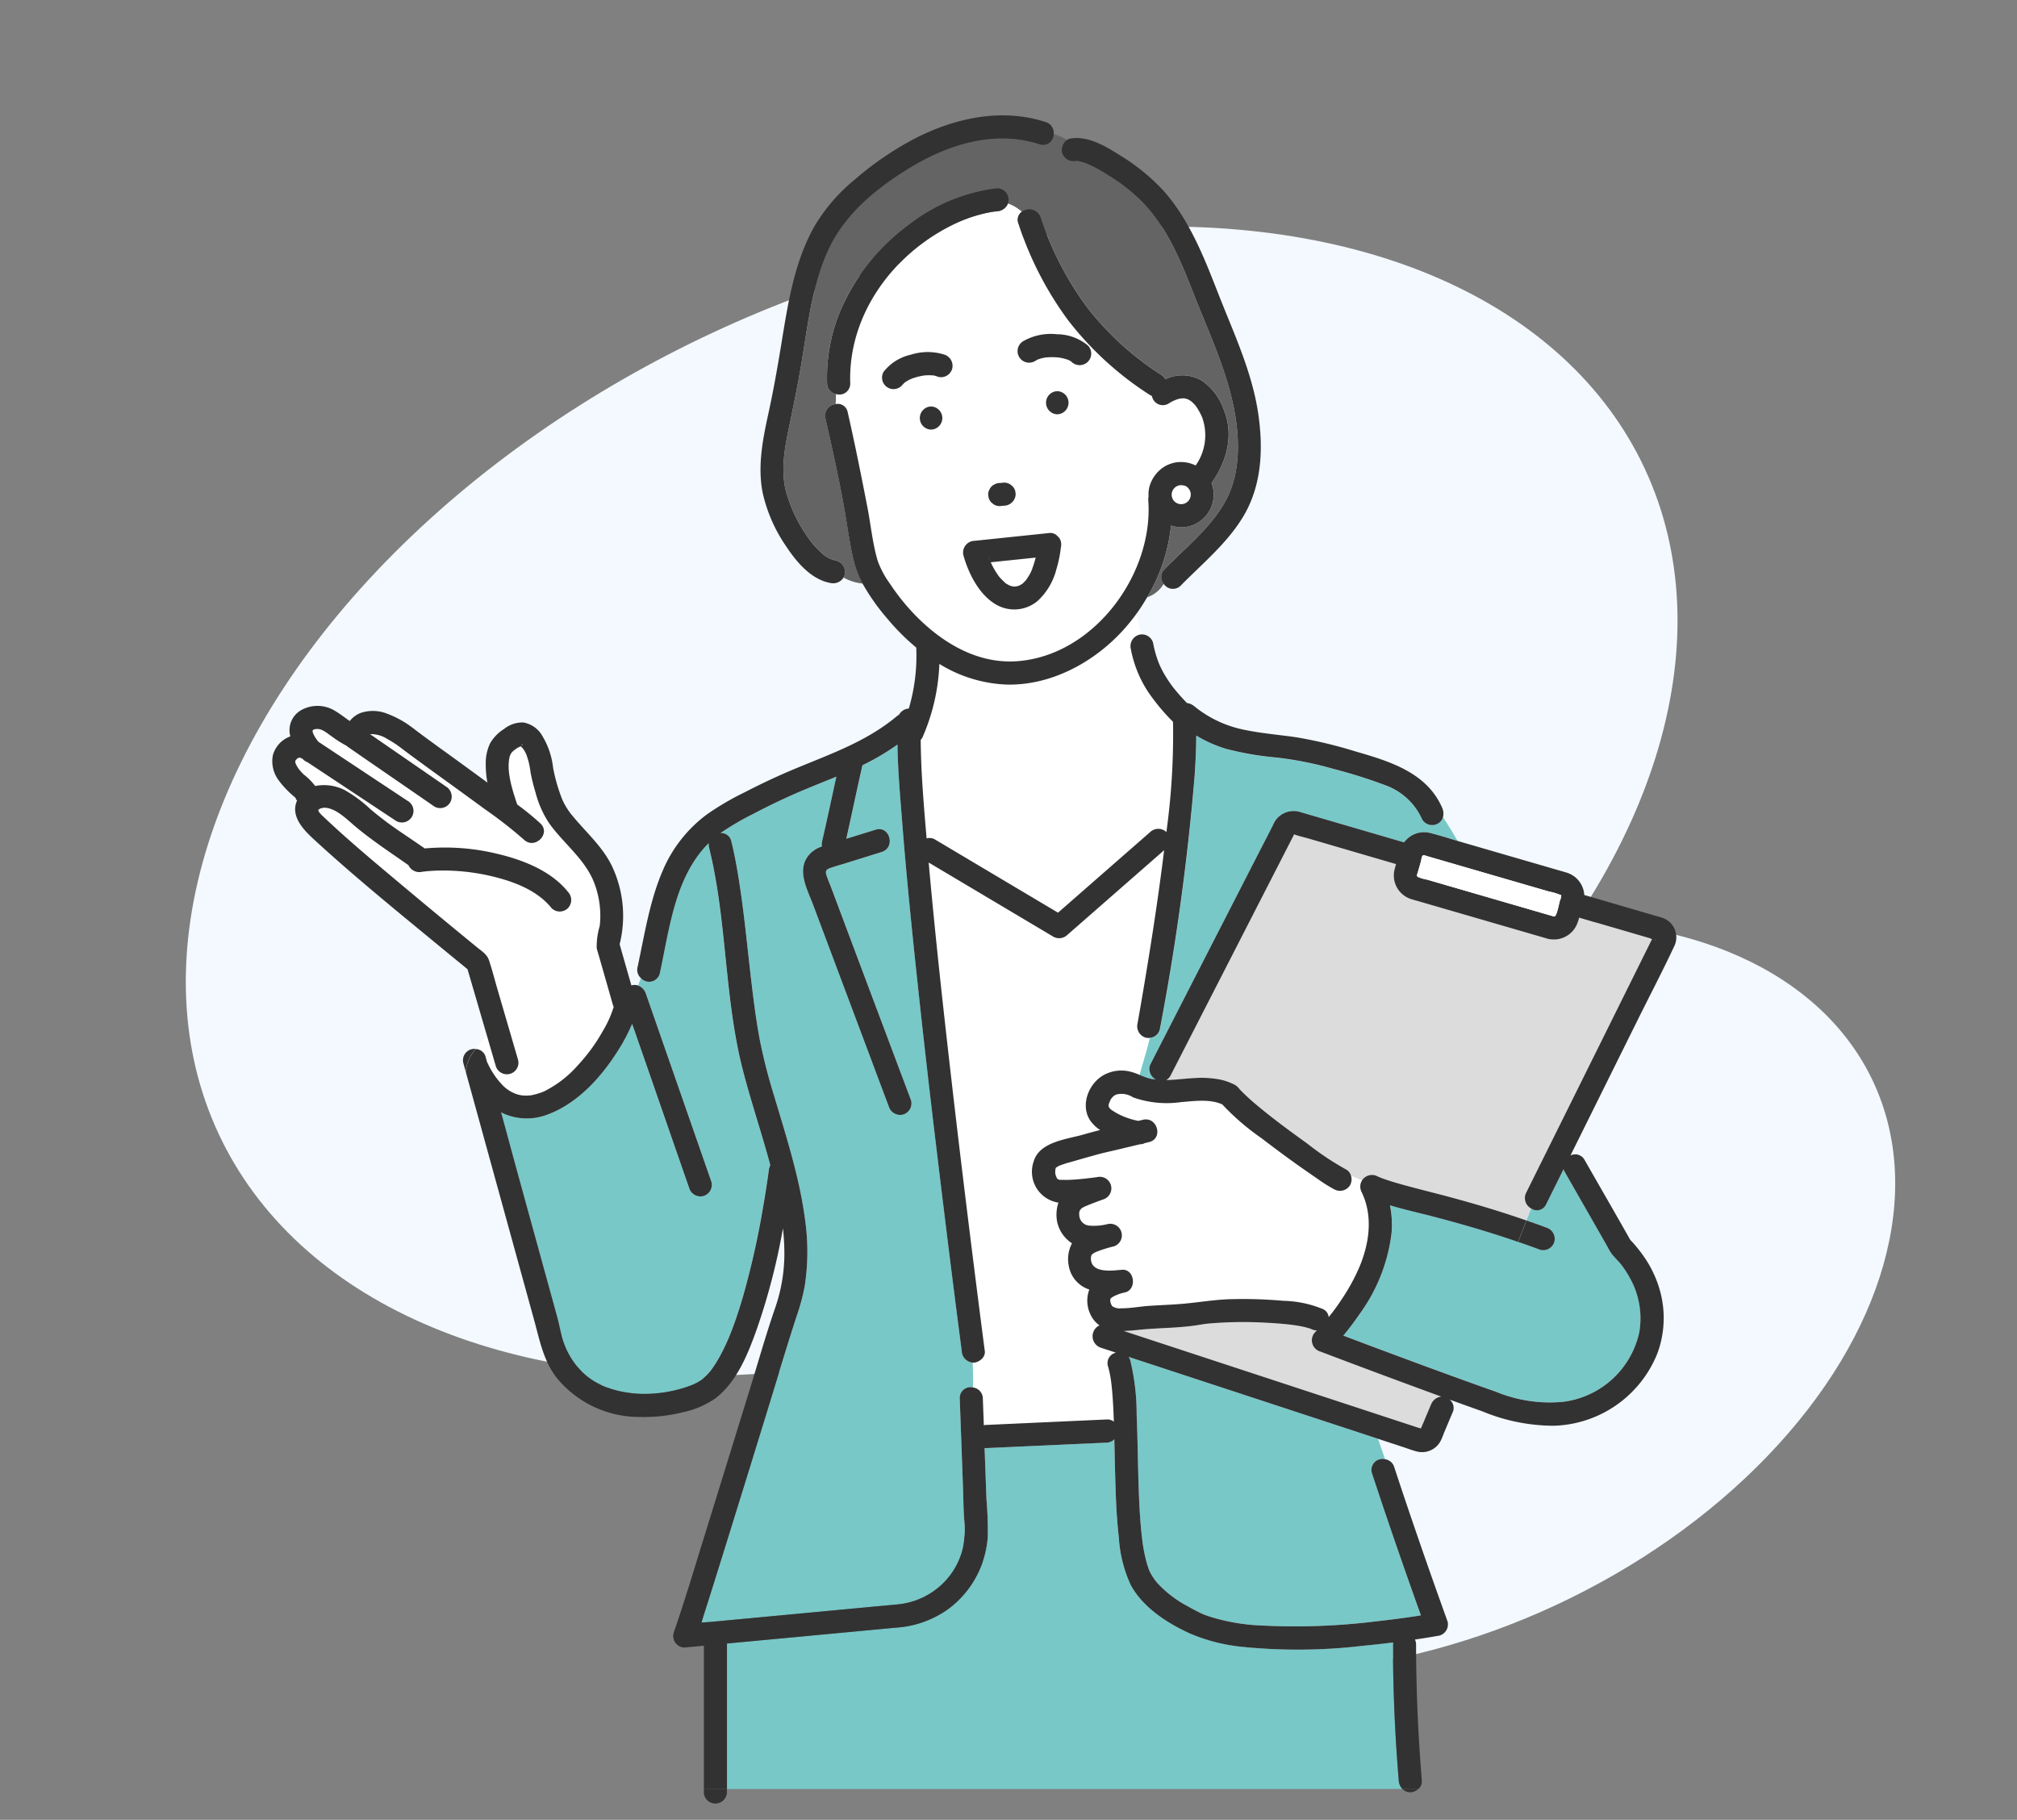 <svg xmlns="http://www.w3.org/2000/svg" width="239.119" height="215.759" viewBox="0 0 239.119 215.759">
  <rect x="0" y="0" width="239.119" height="215.759" fill="#808080" stroke="none"/>
  <g id="グループ_12760" data-name="グループ 12760" transform="translate(-224.615 -1708.251)">
    <g id="グループ_11903" data-name="グループ 11903" transform="translate(0 -103)">
      <ellipse id="楕円形_40" data-name="楕円形 40" cx="93.279" cy="61.312" rx="93.279" ry="61.312" transform="translate(224.615 1890.094) rotate(-25)" fill="#f3f9ff"/>
      <ellipse id="楕円形_41" data-name="楕円形 41" cx="60.279" cy="40.312" rx="60.279" ry="40.312" transform="translate(320.399 1953.939) rotate(-25)" fill="#f3f9ff"/>
    </g>
    <g id="グループ_11904" data-name="グループ 11904" transform="translate(-167.385 1599.524)">
      <path id="パス_2164" data-name="パス 2164" d="M606.419,180.512c-.039.015-.078.032-.118.044l.082-.025.025-.014Z" transform="translate(-91.373 -29.167)" fill="#78c8c8"/>
      <path id="パス_2165" data-name="パス 2165" d="M594.924,227.957c-.027-.161-.071-.206-.067-.161a1.156,1.156,0,0,1,.054.135Z" transform="translate(-85.628 -52.893)" fill="#78c8c8"/>
      <path id="パス_2166" data-name="パス 2166" d="M606.585,180.459c.018-.006.036-.01.054-.016a.37.37,0,0,0-.1.034Z" transform="translate(-91.491 -29.132)" fill="#78c8c8"/>
      <path id="パス_2167" data-name="パス 2167" d="M597.235,232.135c-.064-.085-.039-.05,0,0Z" transform="translate(-86.802 -55.054)" fill="#78c8c8"/>
      <path id="パス_2168" data-name="パス 2168" d="M595.961,229.45c.078.123.159.244.244.362.03.043.062.085.094.128l.038.047c.223.252.457.473.7.707.005.005.009.01.014.016l.115.07c.116.076.245.131.361.206.071.02.141.048.212.068.054.014.108.025.162.039l.07.019c.119,0,.3-.014.333-.013.048-.01.1-.019.144-.03.079-.02.159-.054.239-.074.1-.062.213-.12.317-.182.013-.008.02-.008.032-.014.028-.025.057-.053.071-.067.107-.105.216-.206.315-.318.015-.017.037-.038.06-.059s.043-.063.06-.088c.086-.13.172-.257.251-.391a3.721,3.721,0,0,0,.4-.8c-.116.411.042-.118.081-.225q.071-.2.135-.394c.081-.251.152-.506.217-.762l0-.018-5.327.556c.064.136.124.274.193.408C595.64,228.916,595.794,229.187,595.961,229.45Z" transform="translate(-85.852 -52.841)" fill="#fff"/>
      <path id="パス_2169" data-name="パス 2169" d="M650.284,413.159a1.387,1.387,0,0,1-.6-2.289c.072-.07.138-.146.208-.218a1.387,1.387,0,0,1-.67-.156l-.033-.018c-.053-.012-.109-.04-.159-.055-.179-.053-.358-.105-.539-.149-.457-.11-.922-.188-1.388-.254l-.268-.035-.3-.035q-.477-.052-.956-.092c-.627-.053-1.254-.091-1.881-.12a46.847,46.847,0,0,0-6.562.1c-.137.013-.273.028-.41.043l-.228.029c-.157.024-.314.051-.47.077-.692.116-1.39.2-2.089.258-1.477.125-2.959.158-4.437.279-.785.064-1.657.18-2.512.2l3.43,1.126,22.371,7.348,8.144,2.675.99.326c.038.012.182.042.3.077.1-.23.2-.459.294-.687l.877-2.087a1.487,1.487,0,0,1,1.252-1q-1.757-.641-3.512-1.289Q655.694,415.211,650.284,413.159Z" transform="translate(-101.753 -144.195)" fill="#dcdcdc"/>
      <path id="パス_2170" data-name="パス 2170" d="M610.9,372.66c.043-.061.023-.035,0,0Z" transform="translate(-93.681 -125.599)" fill="#78c8c8"/>
      <path id="パス_2171" data-name="パス 2171" d="M483.639,272.215c.035.027.06.043.055.02C483.7,272.252,483.838,271.922,483.639,272.215Z" transform="translate(-29.801 -75.137)" fill="#78c8c8"/>
      <path id="パス_2172" data-name="パス 2172" d="M524.279,424.575c-.15.062-.063.027,0,0Z" transform="translate(-50.16 -151.676)" fill="#78c8c8"/>
      <path id="パス_2173" data-name="パス 2173" d="M628.12,417.948a1.414,1.414,0,0,1,.2.409,27.005,27.005,0,0,1,.755,6.406c.119,2.759.138,5.52.226,8.28.039,1.222.089,2.444.169,3.664.038.587.084,1.173.14,1.759q.04.418.088.835c.014.123.029.246.044.369.006.053.011.086.014.112s.007.052.014.1a18.31,18.31,0,0,0,.547,2.644c.062.209.135.414.207.621.01.029.045.112.066.16s.045.1.069.148a6.3,6.3,0,0,0,.9,1.336,13.474,13.474,0,0,0,3.616,2.747c.545.307,1.1.6,1.663.867l.044.021.018.007c.1.038.191.076.288.113q.3.112.6.21a23.514,23.514,0,0,0,6.015,1.037,78.093,78.093,0,0,0,13.763-.5q1.4-.155,2.789-.341l.461-.064.518-.074q.465-.067.928-.138c.171-.026.341-.057.513-.084-2-5.593-3.951-11.207-5.805-16.851a1.3,1.3,0,0,1,1.564-1.652l-.85-2.424L640.14,421.9Z" transform="translate(-102.325 -148.35)" fill="#78c8c8"/>
      <path id="パス_2174" data-name="パス 2174" d="M557.314,344.12c0-.035-.009-.071-.014-.106q-.507-3.85-.99-7.7-1.03-8.134-2-16.276-1.193-9.98-2.275-19.973c-.66-6.176-1.285-12.358-1.771-18.551-.242-3.078-.526-6.2-.566-9.305a29.21,29.21,0,0,1-4.157,2.453c0,.005,0,.01,0,.016-.662,2.894-1.265,5.8-1.912,8.7l3.472-1.086c1.689-.528,2.405,2.117.728,2.642l-4.085,1.277c-.693.217-1.407.4-2.089.653-.371.136-.512.3-.407.717a12.77,12.77,0,0,0,.488,1.3q.585,1.561,1.171,3.122l3.439,9.166,4.958,13.215a1.381,1.381,0,0,1-.957,1.685,1.408,1.408,0,0,1-1.685-.957q-1-2.673-2.006-5.345l-6.971-18.58c-.742-1.978-2.131-4.385-.2-6.2a3.415,3.415,0,0,1,1.244-.7,1.491,1.491,0,0,1,.017-.567c.587-2.566,1.131-5.143,1.7-7.714-1.73.708-3.472,1.386-5.181,2.146q-2.394,1.065-4.713,2.29a31.5,31.5,0,0,0-3.839,2.254,1.215,1.215,0,0,1,1.281.97c.237.955.436,1.918.61,2.886.848,4.709,1.255,9.489,1.824,14.237.262,2.185.551,4.37.963,6.534a66.106,66.106,0,0,0,1.664,6.479c1.475,4.957,3.086,9.892,3.724,15.045a26.506,26.506,0,0,1-.09,7.6,24.9,24.9,0,0,1-.986,3.629c-1.224,3.771-2.354,7.574-3.524,11.362q-2.688,8.708-5.391,17.412-1.023,3.283-2.063,6.56c-.092.288-.179.585-.266.885.445-.032.89-.062,1.328-.1l5.948-.557,12.769-1.2c1.073-.1,2.146-.2,3.218-.3a8.859,8.859,0,0,0,5.7-2.842,8.709,8.709,0,0,0,1.99-3.687,10.81,10.81,0,0,0,.185-3.576c-.094-1.377-.1-2.766-.152-4.144q-.187-5.083-.373-10.166a1.274,1.274,0,0,1,1.608-1.292l-.053-2.949A1.422,1.422,0,0,1,557.314,344.12Z" transform="translate(-51.293 -75.193)" fill="#78c8c8"/>
      <path id="パス_2175" data-name="パス 2175" d="M452.328,307.358c.023.085.046.17.07.255.034.116.066.233.1.349.014.025.032.045.045.073a9.411,9.411,0,0,0,1.851,2.709,4.184,4.184,0,0,0,1.733,1.037,4.73,4.73,0,0,0,.494.106c.057,0,.255.021.313.023a5.308,5.308,0,0,0,.534-.01c.069,0,.138-.012.207-.019l.025-.005a7.719,7.719,0,0,0,1.077-.283,3.672,3.672,0,0,0,.8-.353,12.969,12.969,0,0,0,3.7-2.95,20.567,20.567,0,0,0,2.916-4,12.887,12.887,0,0,0,1.31-2.9,1.519,1.519,0,0,1-.1-.253l-1.7-5.949c-.072-.251-.158-.5-.216-.756a8.57,8.57,0,0,1,.359-2.625,10.839,10.839,0,0,0-.7-5.235c-1.131-2.786-3.626-4.58-5.318-6.989a12,12,0,0,1-1.593-3.614,22.528,22.528,0,0,1-.593-2.395,8.9,8.9,0,0,0-.519-2.157,3.74,3.74,0,0,0-.369-.637c-.067-.093-.189-.193-.274-.291-.121.075-.331.156-.408.209-.646.439-.854.642-.96,1.3-.278,1.709.4,3.735.951,5.4a31.664,31.664,0,0,1,2.745,2.242c1.29,1.208-.65,3.141-1.937,1.937a51.647,51.647,0,0,0-4.706-3.667c-2.8-2.063-5.626-4.076-8.426-6.134-.435-.32-.869-.643-1.3-.973l-.069-.053-.034-.025c-.064-.048-.127-.1-.192-.143q-.208-.152-.421-.3c-.336-.228-.681-.443-1.037-.637a3.565,3.565,0,0,0-2.03-.591c.014,0,0,0-.027.012,3,2.073,6.006,4.133,9,6.21a1.4,1.4,0,0,1,.491,1.874,1.381,1.381,0,0,1-1.874.492c-3.4-2.356-6.815-4.688-10.212-7.045a1.707,1.707,0,0,1-.19-.156,13.007,13.007,0,0,1-1.729-1.087c-.622-.434-1.22-1-1.915-.9a.59.59,0,0,0-.42.182c.048-.036.041.172,0,.051a3.927,3.927,0,0,0,.143.409,4.149,4.149,0,0,0,.23.4c.02.033.205.294.223.327.037.048.078.093.118.139l0,0,.886.587,9.678,6.412a1.37,1.37,0,1,1-1.382,2.365l-1.423-.942-5.979-3.961-2.526-1.673-.548-.363a1.33,1.33,0,0,1-.531-.353l-.011-.012-.043-.028c-.057-.036-.115-.07-.175-.1l-.032-.016-.128-.033h-.006l-.044,0c-.03.01-.065.021-.1.03l-.051.024a.259.259,0,0,1-.087.052c-.078.075-.176.173-.18.177a.3.3,0,0,0-.02.025l-.006.012a.379.379,0,0,1-.041.155v.016c.011.052.022.1.037.155s.024.073.037.11c.027.055.054.112.084.165a4.523,4.523,0,0,0,.285.449l.016.021,0,.005c.058.067.114.135.173.2q.183.205.379.4a7.022,7.022,0,0,1,1.354,1.362,5.447,5.447,0,0,1,3.442.456,15.184,15.184,0,0,1,3.084,2.273c.767.643,1.55,1.266,2.362,1.853,1.344.973,2.744,1.865,4.1,2.825a26.265,26.265,0,0,1,8.667.651c3.013.717,6.314,2.005,8.311,4.489a1.4,1.4,0,0,1,0,1.937,1.379,1.379,0,0,1-1.937,0c-1.7-2.12-4.456-3.154-7.1-3.785a24.807,24.807,0,0,0-4.438-.64c-.681-.036-1.363-.046-2.044-.025-.344.011-.688.03-1.031.059-.151.013-.3.028-.453.044l-.179.021-.106.015a1.425,1.425,0,0,1-1.619-.786c-2.091-1.467-4.219-2.86-6.193-4.5-1.085-.9-2.468-2.371-3.882-2.306.016.007-.211.047-.325.074l-.11.053c-.072.036-.18.155-.171.1h0c-.071.252.522.757.717.941,3,2.849,6.206,5.5,9.376,8.159q4.339,3.641,8.727,7.224c.566.463,1.173.816,1.413,1.54.389,1.168.693,2.372,1.038,3.554l2.413,8.263a1.371,1.371,0,0,1-2.642.728l-.433-1.483-.639-2.188c-.422.577-.9,1.1-1.323,1.635A1.248,1.248,0,0,1,452.328,307.358Z" transform="translate(-2.754 -73.304)" fill="#fff"/>
      <path id="パス_2176" data-name="パス 2176" d="M632.854,349.977a4.263,4.263,0,0,0-.26.776,4.093,4.093,0,0,0,.489.126c.167.031.336.051.5.07A1.492,1.492,0,0,1,632.854,349.977Z" transform="translate(-104.571 -114.231)" fill="#78c8c8"/>
      <path id="パス_2177" data-name="パス 2177" d="M606.276,319.586a1.408,1.408,0,0,1-.956-1.684q.693-3.928,1.33-7.866c.679-4.212,1.3-8.435,1.822-12.67l-1.223,1.07L597,307.407a1.407,1.407,0,0,1-1.659.214l-1.919-1.142-12.862-7.652c.485,5.453,1.046,10.9,1.639,16.342q1.079,9.9,2.284,19.8.935,7.746,1.92,15.487.4,3.15.812,6.3c.1.739-.7,1.37-1.37,1.37-.023,0-.042-.005-.065-.007l.053,2.949a1.323,1.323,0,0,1,1.131,1.292l.01.276.107,2.908a1.52,1.52,0,0,1,.286-.042l1.812-.082,12.463-.566a1.228,1.228,0,0,1,.854.26c-.014-.4-.027-.79-.045-1.185-.049-1.049-.112-2.1-.226-3.142-.016-.139-.032-.278-.05-.417-.008-.063-.023-.171-.026-.193-.029-.185-.059-.371-.093-.555a10.563,10.563,0,0,0-.249-1.057,1.266,1.266,0,0,1,.94-1.631l-1.825-.6a1.429,1.429,0,0,1-.127-2.639,3.17,3.17,0,0,1-1.057-1.26,3.739,3.739,0,0,1-.149-2.988,3.579,3.579,0,0,1-2.441-2.831,4.015,4.015,0,0,1,.387-2.649,4.043,4.043,0,0,1-1.768-2.585,4.547,4.547,0,0,1,.159-2.238,3.7,3.7,0,0,1-2.934-4.883c.692-2.355,3.948-2.624,5.938-3.2.642-.187,1.289-.36,1.937-.525a4.563,4.563,0,0,1-1.012-.911c-1.478-1.844-.392-4.7,1.6-5.689a4.322,4.322,0,0,1,2.93-.335,7.23,7.23,0,0,1,1.168.4c.382-1.422.856-2.867,1.21-4.375A1.309,1.309,0,0,1,606.276,319.586Z" transform="translate(-78.449 -87.822)" fill="#fff"/>
      <path id="パス_2178" data-name="パス 2178" d="M588.793,249.417a16.35,16.35,0,0,1-7.936-2.447,23.807,23.807,0,0,1-2.006,8.716.984.984,0,0,1-.207.289c.028,3.9.373,7.808.7,11.686a1.252,1.252,0,0,1,1.031.147l1.919,1.142,12.624,7.511.663-.581,10.253-8.972a1.4,1.4,0,0,1,1.936,0c.019-.17.042-.34.061-.51a84.025,84.025,0,0,0,.718-12.566,25.022,25.022,0,0,1-2.909-3.487,13.907,13.907,0,0,1-2.091-5.144,1.406,1.406,0,0,1,.956-1.685,1.122,1.122,0,0,1,.276-.049,14.438,14.438,0,0,1-.538-2.469,23.276,23.276,0,0,1-1.664,2.041C599.111,246.83,594.028,249.562,588.793,249.417Z" transform="translate(-77.49 -59.529)" fill="#fff"/>
      <path id="パス_2179" data-name="パス 2179" d="M599.3,159.034c-.976-4.612-3.021-8.917-4.73-13.286-1.491-3.811-3.1-7.77-5.982-10.766a20.607,20.607,0,0,0-4.135-3.251,16.561,16.561,0,0,0-2.409-1.322,7.285,7.285,0,0,0-1-.322c-.06-.014-.121-.026-.182-.036h-.035c-.122,0-.431.034-.143-.016A1.4,1.4,0,0,1,579,129.08a1.454,1.454,0,0,1,.571-1.523,5.478,5.478,0,0,0-1.574-.693,1.264,1.264,0,0,1-1.67,1.216c-5.359-1.746-10.9.027-15.536,2.879-3.856,2.375-7.531,5.393-9.476,9.567-1.911,4.1-2.442,8.793-3.17,13.21-.447,2.716-1,5.4-1.565,8.09-.512,2.447-.952,5.072-.278,7.532a17.394,17.394,0,0,0,2.409,5.1,10.827,10.827,0,0,0,1.791,2.084,3.522,3.522,0,0,0,1.763.9,1.381,1.381,0,0,1,.957,1.684,1.337,1.337,0,0,1-.135.314,5.774,5.774,0,0,0,2.271.713,11.1,11.1,0,0,1-.979-2.441c-.555-2.159-.825-4.411-1.217-6.605-.633-3.537-1.413-7.05-2.213-10.553a1.381,1.381,0,0,1,1.21-1.688c.017-.394.04-.788.062-1.182a1.308,1.308,0,0,1-1.084-1.283,20.516,20.516,0,0,1,1.33-8,24.637,24.637,0,0,1,8.225-10.7,21.228,21.228,0,0,1,10.6-4.434,1.379,1.379,0,0,1,1.37,1.37,1.317,1.317,0,0,1-.083.453,4.8,4.8,0,0,1,1.637.985,1.438,1.438,0,0,1,2.246.641,37.546,37.546,0,0,0,5.526,10.707,34.824,34.824,0,0,0,8.782,7.985,1.378,1.378,0,0,1,.476.519,4.6,4.6,0,0,1,4.313.153,6.949,6.949,0,0,1,2.591,3.39c1.273,3.088.375,6.212-1.434,8.768a1.666,1.666,0,0,1,.069.154,3.9,3.9,0,0,1-1.715,4.553,3.789,3.789,0,0,1-2.213.517,4.272,4.272,0,0,1-.934-.2,21,21,0,0,1-2.839,8.517,3.666,3.666,0,0,0,1.967-1.6,1.283,1.283,0,0,1,.1-1.75c2.607-2.654,5.689-5.08,7.379-8.359C600.2,166.82,600.064,162.641,599.3,159.034Z" transform="translate(-61.083 -2.238)" fill="#646464"/>
      <path id="パス_2180" data-name="パス 2180" d="M578.823,143.393a1.476,1.476,0,0,1-1.286.916c-.108.01-.215.022-.323.034l-.147.02c-.2.033-.395.067-.591.106-.454.091-.9.2-1.347.333a17.243,17.243,0,0,0-2.521.95c-7.262,3.415-12.749,10.7-12.487,18.95a1.286,1.286,0,0,1-1.655,1.283c-.021.394-.045.788-.062,1.182a1.2,1.2,0,0,1,1.431.96c.855,3.745,1.606,7.507,2.339,11.277.411,2.115.608,4.306,1.228,6.374a11.036,11.036,0,0,0,1.471,2.728,25.8,25.8,0,0,0,2.281,2.951c3.229,3.6,7.677,6.539,12.7,6.2,9.154-.614,16.293-10.347,15.614-19.163a1.065,1.065,0,0,1,.04-.357,3.556,3.556,0,0,1,.2-1.484,4.114,4.114,0,0,1,1.512-1.963,3.777,3.777,0,0,1,2.181-.652,3.942,3.942,0,0,1,1.688.409,6.227,6.227,0,0,0,.782-5.67c-.012-.032-.024-.062-.035-.087-.046-.1-.092-.2-.142-.306a7.32,7.32,0,0,0-.364-.656c-.063-.1-.13-.2-.2-.3a.46.46,0,0,1-.044-.07l-.077-.079c-.1-.1-.194-.2-.292-.305-.024-.025-.122-.106-.162-.14-.077-.053-.154-.1-.234-.152-.04-.024-.137-.068-.179-.088a3.228,3.228,0,0,0-.354-.1h0c-.074-.005-.148-.01-.222-.009-.005,0-.223.019-.259.017a3.514,3.514,0,0,0-.4.1,4.506,4.506,0,0,0-1.022.5,1.315,1.315,0,0,1-1.981-.893,1.445,1.445,0,0,1-.263-.136,38.3,38.3,0,0,1-9.649-8.814,40.145,40.145,0,0,1-5.919-11.516,1.153,1.153,0,0,1,.4-1.37A4.8,4.8,0,0,0,578.823,143.393Zm-9.114,26.8a1.37,1.37,0,0,1,0-2.739A1.37,1.37,0,0,1,569.71,170.2Zm2.506-7.216a1.376,1.376,0,0,1-1.685.956,3.3,3.3,0,0,0-.524-.163c-.012,0-.034,0-.078,0-.06,0-.121-.01-.181-.013-.123-.006-.247-.008-.37-.006s-.252.008-.377.018c-.054,0-.107.01-.161.015-.244.043-.486.089-.725.152a7.109,7.109,0,0,0-.744.241l-.08.035q-.156.073-.307.156c-.105.058-.208.119-.308.185l-.063.043c-.061.054-.124.106-.18.165-.023.025-.045.054-.07.077l-.016.013a1.361,1.361,0,0,1-2.256-1.516,5.656,5.656,0,0,1,3.221-2.021,6.607,6.607,0,0,1,3.947-.02A1.407,1.407,0,0,1,572.216,162.98Zm4.385,14.393a1.408,1.408,0,0,1,1.252-.842l.065-.006.451-.043a1.36,1.36,0,0,1,.691.187l.277.214a1.364,1.364,0,0,1,.352.6l.049.364a1.408,1.408,0,0,1-1.37,1.37l-.065.006-.451.043a1.357,1.357,0,0,1-.691-.187l-.277-.214a1.364,1.364,0,0,1-.352-.6l-.049-.364A1.034,1.034,0,0,1,576.6,177.373Zm8.5,6.8a14.233,14.233,0,0,1-.521,2.549,7.684,7.684,0,0,1-2.244,3.8,4.3,4.3,0,0,1-4.933.409c-2-1.168-3.238-3.646-3.85-5.807a1.39,1.39,0,0,1,1.32-1.734l1.12-.117,7.779-.813a1.118,1.118,0,0,1,.924.369,1.241,1.241,0,0,1,.445,1A1.174,1.174,0,0,1,585.1,184.173Zm-.424-15.793a1.37,1.37,0,0,1,0-2.739A1.37,1.37,0,0,1,584.673,168.38Zm-4.008-8.681a6.578,6.578,0,0,1,3.954-.809,5.78,5.78,0,0,1,3.7,1.347,1.37,1.37,0,0,1-1.937,1.937c-.017-.017-.035-.034-.053-.05-.065-.039-.127-.082-.194-.118-.036-.019-.073-.037-.109-.055-.084-.031-.168-.064-.253-.091a6.036,6.036,0,0,0-.743-.182l-.14-.023c-.115-.011-.23-.024-.346-.031a7.535,7.535,0,0,0-.835-.009c-.14.006-.278.019-.417.031l-.112.019a4.891,4.891,0,0,0-.7.181c.015,0-.014.014-.137.053-.1.052-.2.105-.293.166a1.37,1.37,0,1,1-1.383-2.365Z" transform="translate(-67.33 -10.535)" fill="#fff"/>
      <path id="パス_2181" data-name="パス 2181" d="M666.112,280.486a1.379,1.379,0,0,1-1.874-.492,7.573,7.573,0,0,0-4.325-4.015,59.949,59.949,0,0,0-6.166-1.943,41.355,41.355,0,0,0-6.8-1.355A36.227,36.227,0,0,1,641,271.651a15.235,15.235,0,0,1-3.53-1.578c0,1.591-.079,3.183-.187,4.769a285.611,285.611,0,0,1-4.131,30.088,1.32,1.32,0,0,1-1.2.989c-.354,1.508-.828,2.952-1.21,4.375.3.125.608.253.924.352a4.274,4.274,0,0,1,.26-.776,1.342,1.342,0,0,1,.133-.9l.3-.589,5.544-10.82,6.962-13.588c.571-1.114,1.154-2.222,1.713-3.342a2.616,2.616,0,0,1,2.948-1.568c.185.041.365.1.547.152l9.327,2.724,2.7.788a2.927,2.927,0,0,1,3.14-1.1c1.079.271,2.145.618,3.213.932-.564-.926-1.119-1.885-1.747-2.822A1.254,1.254,0,0,1,666.112,280.486Z" transform="translate(-103.639 -74.123)" fill="#78c8c8"/>
      <path id="パス_2182" data-name="パス 2182" d="M495.91,313.452l.974,2.8,4.176,11.99,2.632,7.556a1.382,1.382,0,0,1-.956,1.685,1.4,1.4,0,0,1-1.685-.957l-.974-2.8-4.176-11.99-1.624-4.664a20.7,20.7,0,0,1-1.559,2.991c-2,3.228-4.847,6.436-8.5,7.776a6.827,6.827,0,0,1-5.186-.13c-.1-.044-.187-.1-.281-.149.76,2.784,1.508,5.571,2.274,8.351l4.405,16c.167.607.278,1.214.428,1.826a9.349,9.349,0,0,0,2.574,4.672,7.78,7.78,0,0,0,2,1.39,5.326,5.326,0,0,0,1,.428c.369.131.745.243,1.125.337a13.66,13.66,0,0,0,4.687.3c.2-.017.4-.04.6-.064.049-.008.318-.047.378-.057q.551-.091,1.1-.218a14.849,14.849,0,0,0,1.964-.6c.07-.027.139-.055.209-.083l0,0c.139-.064.279-.126.416-.2a6.921,6.921,0,0,0,.647-.389h0c.068-.059.137-.117.2-.177.092-.083.181-.169.268-.257a9.109,9.109,0,0,0,.619-.7l0,0,.034-.05c.05-.074.1-.145.155-.218q.141-.2.275-.411c.2-.308.384-.624.561-.944.38-.687.717-1.4,1.027-2.119.027-.066.083-.2.084-.2l.126-.313q.114-.286.224-.574.223-.589.429-1.184c.307-.887.589-1.783.852-2.683a97.159,97.159,0,0,0,2.349-10.385q.309-1.76.568-3.528.044-.307.088-.615c.008-.061.016-.122.025-.183.013-.1.026-.195.038-.292a1.913,1.913,0,0,1,.177-.6c-1.006-3.741-2.254-7.416-3.228-11.167-2.253-8.671-1.878-17.806-4.035-26.494a1.417,1.417,0,0,1-.031-.519c-3.991,3.955-4.645,10.1-5.8,15.441a1.308,1.308,0,0,1-2.241.572q-.164.436-.319.872A1.5,1.5,0,0,1,495.91,313.452Z" transform="translate(-27.349 -86.955)" fill="#78c8c8"/>
      <path id="パス_2183" data-name="パス 2183" d="M611.472,461.908a1.487,1.487,0,0,1,.026-.265q-1.756.214-3.515.387a65.937,65.937,0,0,1-14.269.144,21.192,21.192,0,0,1-6.252-1.566c-2.706-1.225-5.624-3.091-7.075-5.769a15.546,15.546,0,0,1-1.412-5.623c-.291-2.478-.372-4.979-.439-7.472-.037-1.4-.063-2.8-.1-4.193a1.317,1.317,0,0,1-.918.4l-1.812.082-12.463.566a1.511,1.511,0,0,1-.187-.01q.111,3.045.224,6.091a42.406,42.406,0,0,1,.152,4.478,11.667,11.667,0,0,1-4.712,8.545,12,12,0,0,1-6.174,2.189l-3.808.357-13.329,1.25-2.9.271v17.252H612.6a1.575,1.575,0,0,1-.44-.984C611.714,472.68,611.477,467.287,611.472,461.908Z" transform="translate(-54.335 -158.19)" fill="#78c8c8"/>
      <path id="パス_2184" data-name="パス 2184" d="M645.619,366.129a1.4,1.4,0,0,1-1.874.491,17.683,17.683,0,0,1-2.089-1.322c-2.221-1.507-4.392-3.091-6.518-4.729a28.692,28.692,0,0,1-4.669-4.019c-1.489-.668-3.3-.4-4.867-.276a11.886,11.886,0,0,1-5.725-.566,2.444,2.444,0,0,0-2-.319,1.431,1.431,0,0,0-.733.8,1.554,1.554,0,0,0-.151.449,1.526,1.526,0,0,1,.009.169.959.959,0,0,0,.4.438,7.023,7.023,0,0,0,1.4.749,8.968,8.968,0,0,0,1.189.394c.152.039.3.072.458.107l.06.011.555-.131c1.716-.412,2.441,2.23.728,2.642l-.522.125a1.054,1.054,0,0,1-.542.13l-2.234.536c-.963.232-1.942.43-2.9.7-1.041.289-2.083.589-3.123.885a11.391,11.391,0,0,0-1.4.458c-.015.007-.21.141-.328.2-.014.047-.03.093-.041.14,0,.015-.018.1-.025.13a2.352,2.352,0,0,0,0,.462,2.256,2.256,0,0,0,.2.533c.234.283.005,0,.233.157a.224.224,0,0,0,.076.021h.023c.325,0,.648.019.974.008.829-.028,1.657-.111,2.481-.206l.5-.061.276-.036.188-.026a1.371,1.371,0,0,1,.728,2.642c-.693.247-1.385.5-2.062.79s-.879.541-.755,1.292a1.266,1.266,0,0,0,.49.77,1.766,1.766,0,0,0,.3.182c-.019-.022.259.053.218.06a6.617,6.617,0,0,0,2.335-.168,1.371,1.371,0,0,1,.729,2.641,15.631,15.631,0,0,0-2.067.645,1.886,1.886,0,0,0-.566.357,1.31,1.31,0,0,0-.046.775c.3,1.379,2.455,1.118,3.611,1,1.55-.152,1.85,2.374.364,2.69a4.992,4.992,0,0,0-.978.307,2.383,2.383,0,0,0-.691.4c-.035.037-.044.122-.055.257a1.6,1.6,0,0,0,.226.652,1.542,1.542,0,0,0,1.077.261c1.079.009,2.159-.207,3.234-.283,1.338-.095,2.68-.134,4.017-.247,1.912-.162,3.778-.5,5.7-.549a53.268,53.268,0,0,1,6.26.19,13.008,13.008,0,0,1,4.706.983,1.163,1.163,0,0,1,.68.947,22.913,22.913,0,0,0,1.513-2.059,23.364,23.364,0,0,0,2.137-3.891c1.171-2.822,1.634-6.006.259-8.866a1.409,1.409,0,0,1,.049-1.4l-1.324-.547A1.443,1.443,0,0,1,645.619,366.129Z" transform="translate(-93.567 -116.888)" fill="#fff"/>
      <path id="パス_2185" data-name="パス 2185" d="M694.314,305.847l-1.559-.455-5.063-1.479-1.655-.484c-.026.084-.053.168-.077.251a2.98,2.98,0,0,1-3.3,2.325,1.524,1.524,0,0,1-.32-.056l-10.372-3.013-4.895-1.421c-.309-.09-.623-.169-.929-.27a2.933,2.933,0,0,1-1.957-3.618c.046-.178.1-.358.145-.537l-5.534-1.616-4.79-1.4c-.579-.169-1.2-.3-1.772-.508-.009.024-.021.055-.034.1a2.215,2.215,0,0,1-.148.288l-.7,1.37-2.619,5.111-7.168,13.99-3.955,7.719a1.261,1.261,0,0,1-.519.549c1.182-.02,2.379-.2,3.537-.246a11.89,11.89,0,0,1,2.844.187,6.849,6.849,0,0,1,1.43.473,1.985,1.985,0,0,1,.628.38c.476.475.187.228.07.092.021.024.038.051.06.074a24.961,24.961,0,0,0,1.9,1.792c2.028,1.714,4.031,3.189,6.231,4.765a33.937,33.937,0,0,0,4.6,3.076,1.193,1.193,0,0,1,.6.753l1.324.547a1.407,1.407,0,0,1,1.825-.476c.041.019.2.086.241.106.081.033.162.066.245.1.242.092.487.177.733.258.568.188,1.143.356,1.719.516,1.489.415,2.99.786,4.486,1.177,3.452.9,6.872,1.908,10.239,3.081l.557-1.415a1.4,1.4,0,0,1-.594-1.873l.259-.521,5.031-10.141,6.924-13.955,2.337-4.711c.122-.246.242-.5.364-.742C694.543,305.933,694.41,305.875,694.314,305.847Z" transform="translate(-106.827 -85.915)" fill="#dcdcdc"/>
      <path id="パス_2186" data-name="パス 2186" d="M703.309,380.2a1.4,1.4,0,0,1,.957,1.685,1.381,1.381,0,0,1-1.685.956c-.868-.327-1.743-.634-2.619-.937l-.206.524.206-.524c-3.337-1.152-6.725-2.142-10.144-3.031-1.663-.432-3.376-.807-5.038-1.313a11.578,11.578,0,0,1,.185,3.326,20.386,20.386,0,0,1-3.73,9.49c-.614.9-1.276,1.788-1.984,2.634q5.1,1.924,10.208,3.809c2.617.962,5.237,1.917,7.869,2.839a16.737,16.737,0,0,0,7.98,1.2,10.579,10.579,0,0,0,9.027-8.22,9.785,9.785,0,0,0-1.01-6.28,12.445,12.445,0,0,0-1.079-1.7c-.395-.518-.931-.961-1.29-1.505-.222-.336-.4-.707-.6-1.056l-4.873-8.528a1.5,1.5,0,0,1-.125-.278l-2.063,4.159a1.193,1.193,0,0,1-1.772.49l-.557,1.415C701.748,379.638,702.532,379.911,703.309,380.2Z" transform="translate(-127.991 -125.939)" fill="#78c8c8"/>
      <path id="パス_2187" data-name="パス 2187" d="M753.2,317.39a.258.258,0,0,0-.081.161C753.136,317.508,753.161,317.416,753.2,317.39Z" transform="translate(-165.068 -97.874)" fill="#78c8c8"/>
      <path id="パス_2188" data-name="パス 2188" d="M753.326,318.649a.12.12,0,0,0,.136.022c-.011,0-.036-.015-.048-.014A.52.52,0,0,1,753.326,318.649Z" transform="translate(-165.173 -98.506)" fill="#78c8c8"/>
      <path id="パス_2189" data-name="パス 2189" d="M694.243,521.211a1.442,1.442,0,0,0,.941-.385h-1.87A1.286,1.286,0,0,0,694.243,521.211Z" transform="translate(-135.05 -199.99)" fill="#323232"/>
      <path id="パス_2190" data-name="パス 2190" d="M527.014,521.215a1.37,1.37,0,0,0,2.739,0v-.389h-2.739Z" transform="translate(-51.574 -199.99)" fill="#323232"/>
      <path id="パス_2191" data-name="パス 2191" d="M469.719,346.335q.135.492.271.984a4.8,4.8,0,0,1,1.188-2.676A1.35,1.35,0,0,0,469.719,346.335Z" transform="translate(-22.786 -111.552)" fill="#323232"/>
      <path id="パス_2192" data-name="パス 2192" d="M586.228,240.721c1.413-2.847,2.89-5.672,4.241-8.548a2.434,2.434,0,0,0-1.458-3.426c-.2-.068-.409-.119-.612-.178l-3.655-1.068-4.925-1.438a2.957,2.957,0,0,0-2.181-2.679c-.414-.129-.834-.243-1.251-.364l-11.394-3.309-.181-.054c.4.659.81,1.3,1.26,1.9-.45-.6-.858-1.242-1.26-1.9-1.068-.314-2.134-.66-3.213-.932a2.927,2.927,0,0,0-3.14,1.1l-2.7-.788-9.327-2.724c-.182-.053-.362-.112-.547-.152a2.616,2.616,0,0,0-2.948,1.568c-.559,1.12-1.142,2.228-1.713,3.342l-6.962,13.588-5.544,10.82-.3.589a1.342,1.342,0,0,0-.133.9,2.62,2.62,0,0,1,.535-.76,2.62,2.62,0,0,0-.535.76,1.492,1.492,0,0,0,.734.973c-.169-.019-.338-.039-.5-.07a4.087,4.087,0,0,1-.489-.126,3.275,3.275,0,0,1-.849,1.751,3.275,3.275,0,0,0,.849-1.751c-.316-.1-.62-.227-.924-.352-.189.7-.357,1.4-.473,2.1.117-.7.284-1.4.473-2.1a7.233,7.233,0,0,0-1.168-.4,4.321,4.321,0,0,0-2.93.335c-1.994.985-3.079,3.845-1.6,5.689a4.563,4.563,0,0,0,1.012.911c-.648.166-1.3.339-1.937.525-1.99.58-5.246.848-5.938,3.2a3.7,3.7,0,0,0,2.934,4.883,4.547,4.547,0,0,0-.159,2.238,4.043,4.043,0,0,0,1.768,2.585,4.015,4.015,0,0,0-.387,2.649,3.579,3.579,0,0,0,2.441,2.831,3.739,3.739,0,0,0,.149,2.988,3.17,3.17,0,0,0,1.057,1.26,1.429,1.429,0,0,0,.127,2.639l1.825.6a1.266,1.266,0,0,0-.94,1.631,10.561,10.561,0,0,1,.249,1.057c.034.185.063.37.093.555,0,.022.018.131.026.193.017.139.034.278.05.417.114,1.044.177,2.093.226,3.142.018.394.031.789.045,1.185a1.228,1.228,0,0,0-.854-.26l-12.463.566-1.812.082a1.519,1.519,0,0,0-.286.042l-.107-2.908-.01-.276a1.323,1.323,0,0,0-1.131-1.292l.106,5.891-.106-5.891a1.274,1.274,0,0,0-1.608,1.292q.187,5.083.373,10.166c.051,1.379.058,2.768.152,4.144a10.811,10.811,0,0,1-.185,3.576,8.709,8.709,0,0,1-1.99,3.687,8.859,8.859,0,0,1-5.7,2.842c-1.073.1-2.146.2-3.218.3l-12.769,1.2-5.948.557c-.438.041-.883.071-1.328.1.088-.3.174-.6.266-.885q1.047-3.275,2.063-6.56,2.713-8.7,5.391-17.412c1.169-3.788,2.3-7.591,3.524-11.362a24.9,24.9,0,0,0,.986-3.629,26.506,26.506,0,0,0,.09-7.6c-.638-5.153-2.249-10.088-3.724-15.045a66.114,66.114,0,0,1-1.664-6.479c-.412-2.164-.7-4.348-.963-6.534-.57-4.747-.976-9.528-1.824-14.237-.174-.968-.374-1.931-.61-2.886a1.215,1.215,0,0,0-1.281-.97,31.5,31.5,0,0,1,3.839-2.254q2.317-1.224,4.713-2.289c1.709-.76,3.451-1.438,5.181-2.146-.565,2.571-1.109,5.148-1.7,7.714a1.492,1.492,0,0,0-.017.567,3.415,3.415,0,0,0-1.244.7c-1.936,1.811-.547,4.218.2,6.2l6.971,18.58q1,2.672,2.006,5.345a1.408,1.408,0,0,0,1.685.957,1.381,1.381,0,0,0,.957-1.685L495.046,237.2l-3.439-9.166q-.586-1.561-1.171-3.122a12.781,12.781,0,0,1-.488-1.3c-.105-.414.036-.58.407-.717.682-.251,1.4-.436,2.089-.653l4.085-1.277c1.677-.524.961-3.17-.728-2.642L492.33,219.4c.648-2.9,1.251-5.8,1.912-8.7,0-.005,0-.01,0-.016a29.211,29.211,0,0,0,4.157-2.453c.04,3.106.325,6.227.566,9.305.486,6.193,1.111,12.375,1.771,18.551q1.069,9.994,2.275,19.973.973,8.142,2,16.276.488,3.853.99,7.7c.005.035.009.071.014.106a1.422,1.422,0,0,0,1.3,1.363l-.061-3.357.061,3.357c.022,0,.042.007.065.007.665,0,1.467-.631,1.37-1.37q-.414-3.148-.812-6.3-.985-7.74-1.92-15.487-1.194-9.892-2.284-19.8c-.593-5.442-1.154-10.889-1.639-16.342l12.862,7.652,1.919,1.142a1.407,1.407,0,0,0,1.659-.214l10.253-8.972,1.223-1.07c-.519,4.235-1.143,8.458-1.822,12.67q-.634,3.938-1.33,7.866a1.408,1.408,0,0,0,.956,1.684,1.308,1.308,0,0,0,.482.032,17.058,17.058,0,0,0,.508-3.932,17.058,17.058,0,0,1-.508,3.932,1.32,1.32,0,0,0,1.2-.989,285.61,285.61,0,0,0,4.131-30.088c.108-1.586.187-3.178.187-4.769a15.234,15.234,0,0,0,3.53,1.578,36.227,36.227,0,0,0,5.948,1.029,41.353,41.353,0,0,1,6.8,1.355,59.932,59.932,0,0,1,6.166,1.943A7.572,7.572,0,0,1,560.6,217.1a1.379,1.379,0,0,0,1.874.492,1.255,1.255,0,0,0,.593-.753,15.664,15.664,0,0,0-1.924-2.4,15.664,15.664,0,0,1,1.924,2.4,1.676,1.676,0,0,0-.1-1.121c-1.8-4.156-6.2-5.5-10.209-6.657a54.475,54.475,0,0,0-7.064-1.694c-2.045-.3-4.079-.454-6.093-.873a13.555,13.555,0,0,1-6.024-2.815,1.641,1.641,0,0,0-.861-.373c-.276-.289-.55-.582-.816-.882s-.527-.611-.78-.926l-.04-.049-.016-.022c-.063-.084-.125-.167-.187-.251q-.184-.253-.358-.512-.329-.494-.616-1.014-.152-.276-.289-.56c-.046-.1-.09-.192-.135-.288l-.032-.069a12.706,12.706,0,0,1-.744-2.559,1.378,1.378,0,0,0-1.408-1.006,20.616,20.616,0,0,0,2.074,4.479,20.616,20.616,0,0,1-2.074-4.479,1.122,1.122,0,0,0-.276.049,1.406,1.406,0,0,0-.956,1.685,13.907,13.907,0,0,0,2.091,5.144,25.022,25.022,0,0,0,2.909,3.487,84.025,84.025,0,0,1-.718,12.566c-.019.17-.042.34-.061.509a1.4,1.4,0,0,0-1.936,0l-10.253,8.972-.663.581L504.8,220.646l-1.919-1.142a1.252,1.252,0,0,0-1.031-.147c-.326-3.878-.671-7.788-.7-11.686a.985.985,0,0,0,.207-.289,23.806,23.806,0,0,0,2.006-8.716,16.351,16.351,0,0,0,7.936,2.447c5.235.145,10.318-2.588,13.786-6.377a23.283,23.283,0,0,0,1.664-2.041,14.188,14.188,0,0,1-.127-1.817,14.188,14.188,0,0,0,.127,1.817c.448-.618.858-1.265,1.245-1.925-.092.036-.18.077-.276.109.1-.032.184-.073.276-.109a21,21,0,0,0,2.839-8.517,4.272,4.272,0,0,0,.934.2,3.789,3.789,0,0,0,2.213-.517,3.9,3.9,0,0,0,1.715-4.553,1.651,1.651,0,0,0-.069-.154c1.808-2.556,2.707-5.68,1.434-8.768a6.949,6.949,0,0,0-2.591-3.39,4.6,4.6,0,0,0-4.312-.153,1.378,1.378,0,0,0-.476-.519,34.824,34.824,0,0,1-8.782-7.985,37.546,37.546,0,0,1-5.526-10.707,1.438,1.438,0,0,0-2.246-.641,6.755,6.755,0,0,1,1.444,1.983,6.755,6.755,0,0,0-1.444-1.983,1.153,1.153,0,0,0-.395,1.37,40.146,40.146,0,0,0,5.919,11.516,38.3,38.3,0,0,0,9.649,8.814,1.446,1.446,0,0,0,.263.136,1.314,1.314,0,0,0,1.981.893,4.505,4.505,0,0,1,1.022-.5,3.516,3.516,0,0,1,.4-.1c.036,0,.253-.017.259-.017.074,0,.148,0,.222.009h0a3.232,3.232,0,0,1,.354.1c.042.02.138.063.179.088.08.048.157.1.234.152.04.034.138.115.162.14.1.1.2.2.292.305l.077.079a.472.472,0,0,0,.044.07c.068.1.135.2.2.3a7.305,7.305,0,0,1,.364.656c.05.1.1.2.142.306.011.025.023.055.035.087a6.227,6.227,0,0,1-.782,5.67,3.942,3.942,0,0,0-1.688-.409,3.777,3.777,0,0,0-2.181.652,4.114,4.114,0,0,0-1.512,1.963,3.555,3.555,0,0,0-.2,1.484,1.066,1.066,0,0,0-.04.357c.68,8.816-6.459,18.549-15.614,19.163-5.02.337-9.469-2.6-12.7-6.2a25.8,25.8,0,0,1-2.281-2.951,11.037,11.037,0,0,1-1.471-2.728c-.62-2.068-.817-4.259-1.228-6.374-.733-3.77-1.484-7.531-2.339-11.277a1.2,1.2,0,0,0-1.431-.96,9.019,9.019,0,0,0,.491,3.845,9.019,9.019,0,0,1-.491-3.845,1.381,1.381,0,0,0-1.21,1.688c.8,3.5,1.58,7.016,2.213,10.553.392,2.194.662,4.446,1.217,6.605a11.1,11.1,0,0,0,.979,2.441,18.763,18.763,0,0,0,2.222.089,18.763,18.763,0,0,1-2.222-.089,25.3,25.3,0,0,0,2.994,4.224,26.094,26.094,0,0,0,3.368,3.356,22.077,22.077,0,0,1-.884,7.235,1.394,1.394,0,0,0-1.153.723,1.781,1.781,0,0,0-.259.177c-3.978,3.328-8.7,4.738-13.4,6.8q-2.352,1.034-4.634,2.219a32.725,32.725,0,0,0-4.495,2.633A16.112,16.112,0,0,0,470.6,223.1c-1.592,3.663-2.179,7.644-3.017,11.523a1.323,1.323,0,0,0,.4,1.3c.358-.952.738-1.9,1.119-2.858-.381.953-.76,1.906-1.119,2.858a1.308,1.308,0,0,0,2.241-.572c1.154-5.345,1.807-11.486,5.8-15.441a1.417,1.417,0,0,0,.031.519c2.157,8.688,1.782,17.823,4.035,26.494.974,3.751,2.223,7.425,3.228,11.167a1.912,1.912,0,0,0-.177.6c-.012.1-.025.195-.038.292-.008.061-.016.122-.025.183q-.043.307-.088.615-.258,1.768-.568,3.528a97.159,97.159,0,0,1-2.349,10.385c-.263.9-.544,1.8-.852,2.683q-.206.595-.429,1.184-.11.288-.224.574l-.126.313s-.057.134-.084.2c-.31.721-.647,1.432-1.027,2.119-.177.32-.363.636-.561.944q-.134.208-.275.411c-.051.073-.105.144-.155.218l-.034.05,0,0a9.108,9.108,0,0,1-.619.7c-.087.088-.176.174-.268.257-.067.06-.136.118-.2.177h0a6.921,6.921,0,0,1-.647.389c-.137.07-.277.132-.416.2l0,0c-.07.028-.139.056-.209.083a14.854,14.854,0,0,1-1.964.6q-.545.127-1.1.218c-.059.01-.328.048-.378.057-.2.024-.4.047-.6.064a13.661,13.661,0,0,1-4.687-.3c-.38-.095-.756-.206-1.125-.337a5.325,5.325,0,0,1-1-.428,7.78,7.78,0,0,1-2-1.39,9.349,9.349,0,0,1-2.574-4.672c-.15-.612-.261-1.219-.428-1.826l-4.405-16c-.766-2.781-1.513-5.568-2.274-8.351.095.048.184.105.281.149a6.828,6.828,0,0,0,5.186.13c3.65-1.34,6.5-4.548,8.5-7.776a20.7,20.7,0,0,0,1.559-2.991l1.624,4.664L472.727,258l.974,2.8a1.4,1.4,0,0,0,1.685.957,1.382,1.382,0,0,0,.956-1.685l-2.632-7.556-4.176-11.99-.974-2.795a1.5,1.5,0,0,0-.9-.93,31.936,31.936,0,0,0-1.3,4.488,31.936,31.936,0,0,1,1.3-4.488,1.3,1.3,0,0,0-.789-.026l-.02.008-1.393-4.879a13.819,13.819,0,0,0-.877-9.2c-1.124-2.37-3.092-4.051-4.724-6.044a6.926,6.926,0,0,1-.649-.892q-.179-.281-.332-.576c-.039-.074-.075-.149-.112-.223s-.074-.155-.109-.234q.075.186-.019-.047a20.443,20.443,0,0,1-1.068-3.724,9.168,9.168,0,0,0-1.259-3.735,3.219,3.219,0,0,0-2.249-1.617,3.46,3.46,0,0,0-2.3.766,4.92,4.92,0,0,0-1.668,1.721,5.529,5.529,0,0,0-.507,2.36,11.616,11.616,0,0,0,.2,2.277q-1.824-1.337-3.653-2.667c-1.4-1.012-2.8-2.018-4.185-3.045-.19-.141-.378-.285-.568-.426l-.288-.221c-.171-.13-.344-.259-.519-.384a11.427,11.427,0,0,0-2.629-1.407,4.558,4.558,0,0,0-3.208-.1,3.049,3.049,0,0,0-1.271.953c-.564-.388-1.184-.881-1.717-1.187a3.955,3.955,0,0,0-4.125-.058,2.737,2.737,0,0,0-1.2,3.065,3.31,3.31,0,0,0-2.076,2.246,3.787,3.787,0,0,0,.734,3.021,11.314,11.314,0,0,0,1.824,1.9c.044.039.085.081.126.122.02.045.034.093.056.135a1.438,1.438,0,0,0,.13.189c-.8,1.787.689,3.39,1.926,4.531,4.628,4.269,9.529,8.256,14.384,12.26q1.947,1.6,3.9,3.2l2.284,7.822c.073-.1.143-.2.213-.3-.069.1-.14.2-.213.3q.32,1.094.639,2.188l.433,1.483a1.371,1.371,0,0,0,2.642-.728l-2.413-8.263c-.345-1.181-.649-2.385-1.038-3.554-.241-.724-.847-1.077-1.413-1.54q-4.385-3.585-8.727-7.224c-3.17-2.661-6.371-5.311-9.376-8.159-.195-.184-.787-.689-.717-.941h0c-.009.053.1-.066.171-.1l.11-.053c.114-.027.341-.067.325-.074,1.414-.065,2.8,1.407,3.882,2.306,1.974,1.635,4.1,3.029,6.193,4.5a1.425,1.425,0,0,0,1.619.786l.106-.015.179-.021c.151-.015.3-.031.453-.044.343-.029.687-.048,1.031-.059.681-.021,1.364-.011,2.044.025a24.811,24.811,0,0,1,4.438.64c2.647.631,5.4,1.665,7.1,3.785a1.379,1.379,0,0,0,1.937,0,1.4,1.4,0,0,0,0-1.937c-2-2.484-5.3-3.772-8.311-4.489a26.266,26.266,0,0,0-8.667-.651c-1.353-.96-2.753-1.852-4.1-2.825-.811-.587-1.594-1.21-2.362-1.853a15.185,15.185,0,0,0-3.084-2.273,5.447,5.447,0,0,0-3.442-.456,7.024,7.024,0,0,0-1.354-1.362q-.2-.192-.379-.4c-.059-.066-.115-.135-.173-.2l0-.005-.016-.021a4.521,4.521,0,0,1-.285-.449c-.03-.054-.057-.11-.084-.165-.013-.036-.026-.074-.037-.11s-.026-.1-.037-.155v-.016a.379.379,0,0,0,.041-.155l.006-.012a.308.308,0,0,1,.02-.025s.1-.1.18-.177c-.021.007-.023,0,.02-.019l.043-.038.034-.008a.037.037,0,0,1-.009.013l.051-.024c.034-.009.07-.02.1-.03l.044,0h.007l.128.033.032.016q.09.048.175.1l.043.028.011.012a1.33,1.33,0,0,0,.531.353l.548.363,2.526,1.673,5.978,3.961,1.423.942a1.37,1.37,0,1,0,1.382-2.365l-9.678-6.412-.886-.587,0,0c-.04-.046-.08-.092-.118-.139-.017-.033-.2-.294-.223-.327a4.14,4.14,0,0,1-.23-.4,3.919,3.919,0,0,1-.143-.409c.045.121.052-.088,0-.051a.59.59,0,0,1,.42-.182c.7-.1,1.293.467,1.915.9a13,13,0,0,0,1.729,1.087,1.707,1.707,0,0,0,.19.156c3.4,2.357,6.814,4.689,10.212,7.045a1.381,1.381,0,0,0,1.874-.492,1.4,1.4,0,0,0-.491-1.874c-3-2.077-6-4.137-9-6.21.027-.008.041-.014.027-.012a3.565,3.565,0,0,1,2.03.591c.357.194.7.408,1.037.637q.213.145.421.3c.065.047.128.1.192.143l.034.025.069.053c.428.33.862.652,1.3.973,2.8,2.058,5.63,4.071,8.426,6.134a51.649,51.649,0,0,1,4.706,3.667c1.286,1.2,3.227-.729,1.937-1.937a31.653,31.653,0,0,0-2.745-2.242c-.555-1.67-1.229-3.7-.951-5.4.107-.658.314-.861.96-1.3.077-.052.287-.133.408-.209.085.1.207.2.274.291a3.74,3.74,0,0,1,.369.637,8.894,8.894,0,0,1,.519,2.157,22.528,22.528,0,0,0,.593,2.395,12,12,0,0,0,1.593,3.614c1.692,2.409,4.187,4.2,5.318,6.989a10.839,10.839,0,0,1,.7,5.235,8.57,8.57,0,0,0-.359,2.625c.058.254.144.505.216.756l1.7,5.949a1.515,1.515,0,0,0,.1.253,12.886,12.886,0,0,1-1.31,2.9,20.564,20.564,0,0,1-2.916,4,12.969,12.969,0,0,1-3.7,2.95,3.674,3.674,0,0,1-.8.353,7.728,7.728,0,0,1-1.077.283l-.025.005c-.069.007-.138.014-.207.019a5.317,5.317,0,0,1-.534.01c-.058,0-.257-.021-.313-.023a4.731,4.731,0,0,1-.494-.106,4.184,4.184,0,0,1-1.733-1.037,9.411,9.411,0,0,1-1.851-2.709c-.013-.027-.031-.047-.045-.073-.033-.116-.065-.233-.1-.349-.024-.085-.047-.17-.07-.255a1.248,1.248,0,0,0-1.182-.965,4.8,4.8,0,0,0-1.188,2.676l3.327,12.085,4.774,17.336c.652,2.37,1.091,4.761,2.608,6.785a12.64,12.64,0,0,0,10.018,4.736,18.646,18.646,0,0,0,4.988-.551,10.72,10.72,0,0,0,3.812-1.6c2.635-1.966,3.979-5.428,5.038-8.419a76.941,76.941,0,0,0,3.045-11.794,27.728,27.728,0,0,1,.167,3.191,19.746,19.746,0,0,1-1.126,6.345c-1.1,3.2-2.018,6.463-3.014,9.691q-2.662,8.623-5.334,17.244c-1.162,3.74-2.279,7.5-3.554,11.206-.02.059-.048.118-.065.178-.011.037-.011.046-.008.045a1.352,1.352,0,0,0,1.28,1.8l2.28-.214v17h2.739V314.808l2.9-.271,13.329-1.25,3.809-.357a12,12,0,0,0,6.174-2.189A11.667,11.667,0,0,0,509.1,302.2a42.406,42.406,0,0,0-.152-4.478q-.112-3.045-.224-6.091a1.512,1.512,0,0,0,.187.01l12.463-.566,1.812-.082a1.317,1.317,0,0,0,.918-.4c.035,1.4.06,2.8.1,4.193.067,2.493.148,4.993.439,7.472a15.544,15.544,0,0,0,1.412,5.623c1.45,2.678,4.368,4.544,7.075,5.769a21.192,21.192,0,0,0,6.252,1.566,65.938,65.938,0,0,0,14.269-.144q1.757-.17,3.515-.387a1.5,1.5,0,0,0-.026.265c0,5.379.242,10.772.687,16.134a1.575,1.575,0,0,0,.44.984h1.87a1.207,1.207,0,0,0,.429-.984c-.445-5.361-.682-10.755-.687-16.134a1.364,1.364,0,0,0-.137-.611c.972-.143,1.943-.3,2.908-.471a1.376,1.376,0,0,0,.957-1.685c-2.185-6.07-4.306-12.165-6.32-18.294a1.311,1.311,0,0,0-1.077-.924l2.593,7.4-2.593-7.4a1.3,1.3,0,0,0-1.564,1.652c1.855,5.643,3.8,11.258,5.805,16.851-.171.026-.342.058-.513.084q-.464.071-.928.138l-.518.074-.461.064q-1.392.186-2.789.341a78.091,78.091,0,0,1-13.763.5,23.513,23.513,0,0,1-6.015-1.037q-.3-.1-.6-.21c-.1-.036-.192-.074-.288-.113l-.018-.007-.044-.021c-.567-.262-1.118-.56-1.663-.867a13.472,13.472,0,0,1-3.616-2.747,6.3,6.3,0,0,1-.9-1.336c-.024-.049-.046-.1-.069-.148s-.056-.131-.066-.16c-.072-.207-.144-.411-.207-.621a18.3,18.3,0,0,1-.547-2.644c-.007-.047-.011-.074-.014-.1s-.008-.059-.014-.112c-.015-.123-.03-.246-.044-.369q-.048-.417-.088-.835c-.056-.585-.1-1.172-.14-1.759-.08-1.22-.13-2.442-.169-3.664-.088-2.76-.108-5.521-.226-8.28a27.012,27.012,0,0,0-.755-6.406,1.415,1.415,0,0,0-.2-.409l12.02,3.948,17.542,5.762-.293-.838.293.838,2.978.978c.515.169,1.028.368,1.551.509a2.488,2.488,0,0,0,2.9-1.228c.173-.33.3-.707.442-1.05l1.042-2.48a1.261,1.261,0,0,0-.423-1.376q1.933.7,3.872,1.391a22.286,22.286,0,0,0,8.442,1.713,13.641,13.641,0,0,0,12.322-8.577,12.1,12.1,0,0,0,.331-7.354,13.27,13.27,0,0,0-1.7-3.787,16.685,16.685,0,0,0-1.371-1.806,5.524,5.524,0,0,0-.461-.491l-.034-.059c-1.778-3.156-3.594-6.29-5.391-9.435a1.258,1.258,0,0,0-1.675-.537l.9-1.815ZM427.331,209.8s.012-.01.013-.009v0Zm.358,0c.041.012.076.024.075.03A.24.24,0,0,1,427.688,209.8Zm26.2-1.481c0,.022-.02.007-.055-.02C454.036,208.01,453.9,208.34,453.893,208.323Zm20.227,75.8c-.063.027-.15.062,0,0Zm114.122-52.747c.012,0,.037.019.048.014a.12.12,0,0,1-.136-.022A.52.52,0,0,0,588.242,231.376Zm-.113-.635c-.035.026-.06.118-.081.161A.258.258,0,0,1,588.129,230.741Zm-28.04-7.385.354-1.22c.047-.161.09-.618.222-.742.108-.1.346.013.54.07l1.471.427,10.565,3.069,2.377.69a7.2,7.2,0,0,1,1.29.375c.025.013.13.022.146.038.117.126-.1.589-.148.765-.09.308-.358,1.858-.669,1.788l-7.575-2.2-5.452-1.583-2.034-.591a4.92,4.92,0,0,1-1.052-.305C559.881,223.792,560,223.673,560.089,223.355Zm-42.87,34.931c.023-.035.043-.061,0,0Zm44.41,28.248-.877,2.087c-.1.228-.2.457-.294.687-.114-.035-.257-.065-.3-.077l-.99-.326-8.145-2.675-22.371-7.348-3.43-1.126c.855-.021,1.727-.137,2.512-.2,1.477-.121,2.96-.154,4.437-.279.7-.059,1.4-.142,2.089-.258.156-.026.313-.052.47-.077l.228-.029c.136-.014.273-.03.41-.043a46.841,46.841,0,0,1,6.562-.1c.628.029,1.255.067,1.881.12q.478.04.956.092l.3.035.268.035c.465.066.93.144,1.387.254.182.044.36.1.539.149.05.015.107.042.159.055l.033.018a1.387,1.387,0,0,0,.67.156c-.07.072-.136.148-.208.218a1.387,1.387,0,0,0,.6,2.289q5.409,2.054,10.838,4.056,1.755.648,3.512,1.289A1.487,1.487,0,0,0,561.629,286.534Zm1.565.744.769-2.417Zm10-26.436-.259.521a1.4,1.4,0,0,0,.594,1.873l.873-2.219-.873,2.219a1.193,1.193,0,0,0,1.772-.49l2.063-4.159a1.5,1.5,0,0,0,.125.278l4.873,8.528c.2.349.381.72.6,1.056.36.544.9.987,1.29,1.505a12.445,12.445,0,0,1,1.079,1.7,9.784,9.784,0,0,1,1.01,6.28,10.579,10.579,0,0,1-9.027,8.22,16.736,16.736,0,0,1-7.98-1.2c-2.632-.922-5.252-1.877-7.869-2.839q-5.113-1.881-10.208-3.809c.708-.846,1.37-1.734,1.984-2.634a20.386,20.386,0,0,0,3.73-9.49,11.578,11.578,0,0,0-.185-3.326c1.662.506,3.375.881,5.038,1.313,3.419.89,6.807,1.879,10.144,3.031l1-2.544c-3.367-1.173-6.786-2.181-10.239-3.081-1.5-.39-3-.762-4.486-1.177-.576-.16-1.151-.328-1.719-.516-.245-.081-.491-.166-.733-.258-.082-.031-.163-.064-.245-.1-.044-.02-.2-.087-.241-.106a1.407,1.407,0,0,0-1.825.476l2.457,1.015-2.457-1.015a1.409,1.409,0,0,0-.049,1.4c1.374,2.86.911,6.044-.26,8.866a23.36,23.36,0,0,1-2.137,3.891,22.889,22.889,0,0,1-1.513,2.059,1.163,1.163,0,0,0-.68-.947,13.009,13.009,0,0,0-4.706-.983,53.28,53.28,0,0,0-6.26-.19c-1.927.051-3.792.387-5.7.549-1.337.113-2.678.152-4.017.247-1.075.076-2.155.292-3.234.283a1.542,1.542,0,0,1-1.077-.261,1.6,1.6,0,0,1-.226-.652c.011-.136.02-.221.055-.257a2.384,2.384,0,0,1,.691-.4,4.989,4.989,0,0,1,.978-.307c1.486-.317,1.186-2.842-.364-2.69-1.156.113-3.314.375-3.611-1a1.31,1.31,0,0,1,.046-.775,1.885,1.885,0,0,1,.566-.357,15.629,15.629,0,0,1,2.067-.645,1.371,1.371,0,0,0-.729-2.641,6.617,6.617,0,0,1-2.335.168c.042-.007-.237-.083-.218-.06a1.768,1.768,0,0,1-.3-.182,1.266,1.266,0,0,1-.49-.77c-.125-.752.072-1.005.755-1.292s1.37-.543,2.062-.79a1.371,1.371,0,0,0-.728-2.642l-.188.026-.276.036-.5.061c-.824.1-1.652.178-2.481.206-.326.011-.649-.011-.974-.008h-.023a.226.226,0,0,1-.076-.021c-.228-.159,0,.125-.233-.157a2.256,2.256,0,0,1-.2-.533,2.347,2.347,0,0,1,0-.462c.007-.03.021-.115.025-.13.011-.048.026-.094.041-.14.118-.058.313-.192.328-.2a11.4,11.4,0,0,1,1.4-.458c1.04-.3,2.081-.6,3.123-.885.955-.265,1.933-.464,2.9-.7l2.234-.536a1.055,1.055,0,0,0,.542-.13l.522-.125c1.713-.412.988-3.054-.728-2.642l-.555.131-.06-.011c-.153-.034-.306-.067-.458-.107a8.967,8.967,0,0,1-1.189-.394,7.02,7.02,0,0,1-1.4-.749.959.959,0,0,1-.4-.438,1.528,1.528,0,0,0-.009-.169,1.556,1.556,0,0,1,.151-.449,1.431,1.431,0,0,1,.733-.8,2.444,2.444,0,0,1,2,.319,11.885,11.885,0,0,0,5.725.566c1.569-.121,3.378-.391,4.867.276a28.692,28.692,0,0,0,4.669,4.019c2.126,1.638,4.3,3.222,6.518,4.729a17.685,17.685,0,0,0,2.089,1.322,1.4,1.4,0,0,0,1.874-.491,1.443,1.443,0,0,0,.11-1.121l-1.274-.526,1.274.526a1.193,1.193,0,0,0-.6-.753,33.937,33.937,0,0,1-4.6-3.076c-2.2-1.576-4.2-3.051-6.231-4.765a24.961,24.961,0,0,1-1.9-1.792c-.022-.023-.039-.05-.06-.074.117.136.405.383-.07-.092a1.985,1.985,0,0,0-.628-.38,6.849,6.849,0,0,0-1.43-.473,11.892,11.892,0,0,0-2.844-.187c-1.157.048-2.355.226-3.537.246a1.261,1.261,0,0,0,.519-.549l3.955-7.719,7.168-13.99,2.619-5.111.7-1.37a2.215,2.215,0,0,0,.148-.288c.013-.04.024-.071.034-.1.571.209,1.193.339,1.772.508l4.79,1.4L557.5,222.4c-.048.179-.1.359-.145.537a2.933,2.933,0,0,0,1.957,3.618c.306.1.62.18.929.27l4.895,1.421,10.372,3.013a1.524,1.524,0,0,0,.32.056,2.98,2.98,0,0,0,3.3-2.325c.024-.082.051-.166.077-.251l1.655.484,5.063,1.479,1.559.455c.1.028.23.086.365.136-.122.247-.242.5-.364.742l-2.337,4.711L578.226,250.7Z" transform="translate(0 -11.225)" fill="#323232"/>
      <path id="パス_2193" data-name="パス 2193" d="M725.139,388a1.4,1.4,0,0,0-.957-1.685c-.777-.293-1.562-.567-2.346-.84l-1,2.544c.877.3,1.751.61,2.619.937A1.381,1.381,0,0,0,725.139,388Z" transform="translate(-148.864 -132.05)" fill="#323232"/>
      <path id="パス_2194" data-name="パス 2194" d="M609.816,188.064a1.37,1.37,0,0,0,0,2.739A1.37,1.37,0,0,0,609.816,188.064Z" transform="translate(-92.473 -32.958)" fill="#323232"/>
      <path id="パス_2195" data-name="パス 2195" d="M579.771,191.709a1.37,1.37,0,0,0,0,2.739A1.37,1.37,0,0,0,579.771,191.709Z" transform="translate(-77.391 -34.788)" fill="#323232"/>
      <path id="パス_2196" data-name="パス 2196" d="M592.608,230.291a4.3,4.3,0,0,0,4.933-.409,7.684,7.684,0,0,0,2.244-3.8,14.233,14.233,0,0,0,.521-2.549,1.174,1.174,0,0,0,.04-.348,1.241,1.241,0,0,0-.445-1,1.118,1.118,0,0,0-.924-.369l-7.779.813-1.12.117a1.39,1.39,0,0,0-1.32,1.734C589.37,226.645,590.61,229.123,592.608,230.291Zm.364-3.31c-.039-.05-.064-.085,0,0Zm4.344-2.247,0,.018c-.064.256-.136.511-.217.762q-.064.2-.135.394c-.039.107-.2.636-.081.225a3.721,3.721,0,0,1-.4.8c-.079.134-.165.261-.251.391-.016.025-.038.058-.06.088s-.045.042-.06.059c-.1.113-.209.213-.315.318-.014.014-.043.042-.071.067-.012.006-.018.006-.032.014-.1.062-.213.12-.317.182-.079.02-.159.054-.239.074-.047.011-.1.02-.144.03-.029,0-.214.016-.333.013l-.07-.019c-.054-.014-.108-.025-.162-.039-.071-.02-.141-.048-.212-.068-.116-.074-.245-.13-.361-.206l-.115-.07c-.005-.006-.008-.011-.014-.016-.239-.234-.474-.455-.7-.707l-.038-.047c-.031-.042-.063-.085-.094-.128-.084-.119-.165-.24-.244-.362-.167-.263-.321-.534-.465-.81-.069-.134-.129-.272-.193-.408Zm-5.481.23-.012-.026a1.147,1.147,0,0,0-.054-.135C591.764,224.757,591.808,224.8,591.835,224.963Z" transform="translate(-82.539 -49.899)" fill="#323232"/>
      <path id="パス_2197" data-name="パス 2197" d="M596.137,209.874l-.065.006a1.034,1.034,0,0,0-.527.118,1.234,1.234,0,0,0-.724.724,1.034,1.034,0,0,0-.118.527l.049.364a1.365,1.365,0,0,0,.352.6l.277.214a1.357,1.357,0,0,0,.691.187l.451-.043.065-.006a1.408,1.408,0,0,0,1.37-1.37l-.049-.364a1.364,1.364,0,0,0-.352-.6l-.277-.214a1.36,1.36,0,0,0-.691-.187Z" transform="translate(-85.55 -43.884)" fill="#323232"/>
      <path id="パス_2198" data-name="パス 2198" d="M606.5,180.477l-.01,0-.025.014c.123-.039.152-.054.137-.053s-.036.01-.054.016Z" transform="translate(-91.456 -29.132)" fill="#323232"/>
      <path id="パス_2199" data-name="パス 2199" d="M607.881,177.6c.067.035.129.078.194.118.018.016.036.032.053.05a1.37,1.37,0,0,0,1.937-1.937,5.78,5.78,0,0,0-3.7-1.347,6.578,6.578,0,0,0-3.954.809,1.37,1.37,0,1,0,1.383,2.365c.1-.061.193-.114.293-.166l-.082.025c.04-.012.079-.029.117-.044a.369.369,0,0,1,.1-.034,4.893,4.893,0,0,1,.7-.181l.112-.019c.139-.011.278-.025.417-.031a7.539,7.539,0,0,1,.835.009c.116.007.231.02.346.031l.14.023a6.03,6.03,0,0,1,.743.182c.085.027.169.06.254.091C607.809,177.564,607.845,177.581,607.881,177.6Z" transform="translate(-89.08 -26.129)" fill="#323232"/>
      <path id="パス_2200" data-name="パス 2200" d="M577.752,180.726a1.407,1.407,0,0,0-.957-1.685,6.608,6.608,0,0,0-3.947.02,5.656,5.656,0,0,0-3.221,2.021,1.361,1.361,0,0,0,2.256,1.516l.016-.013c.025-.023.047-.052.07-.077.057-.059.119-.112.18-.165l.063-.043c.1-.066.2-.127.308-.185s.2-.107.307-.156l.08-.035a7.117,7.117,0,0,1,.744-.241c.24-.064.482-.109.725-.152.054-.005.107-.011.161-.015q.188-.016.378-.018c.123,0,.247,0,.37.006.06,0,.121.009.181.013.044,0,.066,0,.078,0a3.3,3.3,0,0,1,.524.163A1.376,1.376,0,0,0,577.752,180.726Z" transform="translate(-72.867 -28.281)" fill="#323232"/>
      <path id="パス_2201" data-name="パス 2201" d="M635.52,160.567c-.721-5.006-2.906-9.6-4.733-14.268-1.688-4.31-3.386-8.714-6.493-12.231a23.984,23.984,0,0,0-5.2-4.232c-1.7-1.075-3.792-2.336-5.881-1.971a1.014,1.014,0,0,0-.385.162,12.259,12.259,0,0,1,2.112,1.741,12.259,12.259,0,0,0-2.112-1.741,1.454,1.454,0,0,0-.571,1.523,1.4,1.4,0,0,0,1.684.957c-.288.05.021.015.143.016h.035c.061.01.122.022.182.036a7.285,7.285,0,0,1,1,.322,16.56,16.56,0,0,1,2.409,1.322,20.608,20.608,0,0,1,4.135,3.251c2.88,3,4.491,6.955,5.982,10.766,1.709,4.368,3.754,8.674,4.73,13.286.763,3.607.9,7.786-.777,11.045-1.69,3.279-4.772,5.706-7.379,8.359a1.283,1.283,0,0,0-.1,1.75,4.265,4.265,0,0,0,.5-2.131,4.265,4.265,0,0,1-.5,2.131,1.306,1.306,0,0,0,2.035.187c2.539-2.584,5.45-4.968,7.35-8.1C635.921,169.072,636.119,164.724,635.52,160.567Z" transform="translate(-94.341 -2.708)" fill="#323232"/>
      <path id="パス_2202" data-name="パス 2202" d="M576.5,139.728a21.227,21.227,0,0,0-10.6,4.434,24.637,24.637,0,0,0-8.225,10.7,20.516,20.516,0,0,0-1.33,8,1.308,1.308,0,0,0,1.084,1.283,12.6,12.6,0,0,0-.119-3.19,12.6,12.6,0,0,1,.119,3.19,1.286,1.286,0,0,0,1.656-1.283c-.262-8.249,5.225-15.534,12.487-18.95a17.243,17.243,0,0,1,2.521-.95c.444-.13.893-.243,1.347-.333.2-.039.393-.073.591-.106l.147-.02c.108-.012.215-.024.323-.034a1.476,1.476,0,0,0,1.286-.916,5.4,5.4,0,0,0-1.85-.32,5.4,5.4,0,0,1,1.85.32,1.316,1.316,0,0,0,.083-.453A1.379,1.379,0,0,0,576.5,139.728Z" transform="translate(-66.29 -8.693)" fill="#323232"/>
      <path id="パス_2203" data-name="パス 2203" d="M713.834,303.251c-.015-.016-.121-.025-.146-.038a7.2,7.2,0,0,0-1.29-.375l-2.377-.69-10.565-3.069-1.471-.427c-.195-.056-.433-.171-.54-.07-.132.125-.175.581-.222.742l-.354,1.22c-.092.317-.209.436.037.582a4.921,4.921,0,0,0,1.052.305l2.034.591,5.452,1.583,7.575,2.2c.311.07.579-1.48.669-1.788C713.737,303.84,713.951,303.376,713.834,303.251Z" transform="translate(-136.778 -88.413)" fill="#fff"/>
      <path id="パス_2204" data-name="パス 2204" d="M574.317,123.2c-5.315-1.731-10.944-.452-15.773,2.085A37.6,37.6,0,0,0,551.7,130a20.955,20.955,0,0,0-4.725,5.431c-2.453,4.256-3.209,9.241-3.991,14.015-.461,2.814-.952,5.614-1.564,8.4-.663,3.019-1.26,6.135-.678,9.219a18.162,18.162,0,0,0,2.766,6.382c1.221,1.855,2.971,3.986,5.292,4.4a1.452,1.452,0,0,0,1.549-.642,5.144,5.144,0,0,1-1.533-1.39,5.144,5.144,0,0,0,1.533,1.39,1.335,1.335,0,0,0,.135-.314,1.381,1.381,0,0,0-.957-1.684,3.522,3.522,0,0,1-1.763-.9,10.827,10.827,0,0,1-1.791-2.084,17.393,17.393,0,0,1-2.409-5.1c-.673-2.46-.234-5.085.278-7.532.563-2.693,1.118-5.373,1.565-8.09.727-4.417,1.259-9.11,3.17-13.21,1.945-4.175,5.619-7.193,9.476-9.567,4.632-2.852,10.177-4.625,15.536-2.879a1.264,1.264,0,0,0,1.67-1.216,3.311,3.311,0,0,0-2.34.243,3.311,3.311,0,0,1,2.34-.243A1.334,1.334,0,0,0,574.317,123.2Z" transform="translate(-58.345)" fill="#323232"/>
      <path id="パス_2205" data-name="パス 2205" d="M638.471,212.045a1.137,1.137,0,1,0,1.337-1.584c.388.209.121.053-.023.014a1.233,1.233,0,0,0-.626.015,1.145,1.145,0,0,0-.742,1.412C638.42,211.89,638.438,211.924,638.471,212.045Z" transform="translate(-107.467 -44.191)" fill="#fff"/>
    </g>
  </g>
</svg>
